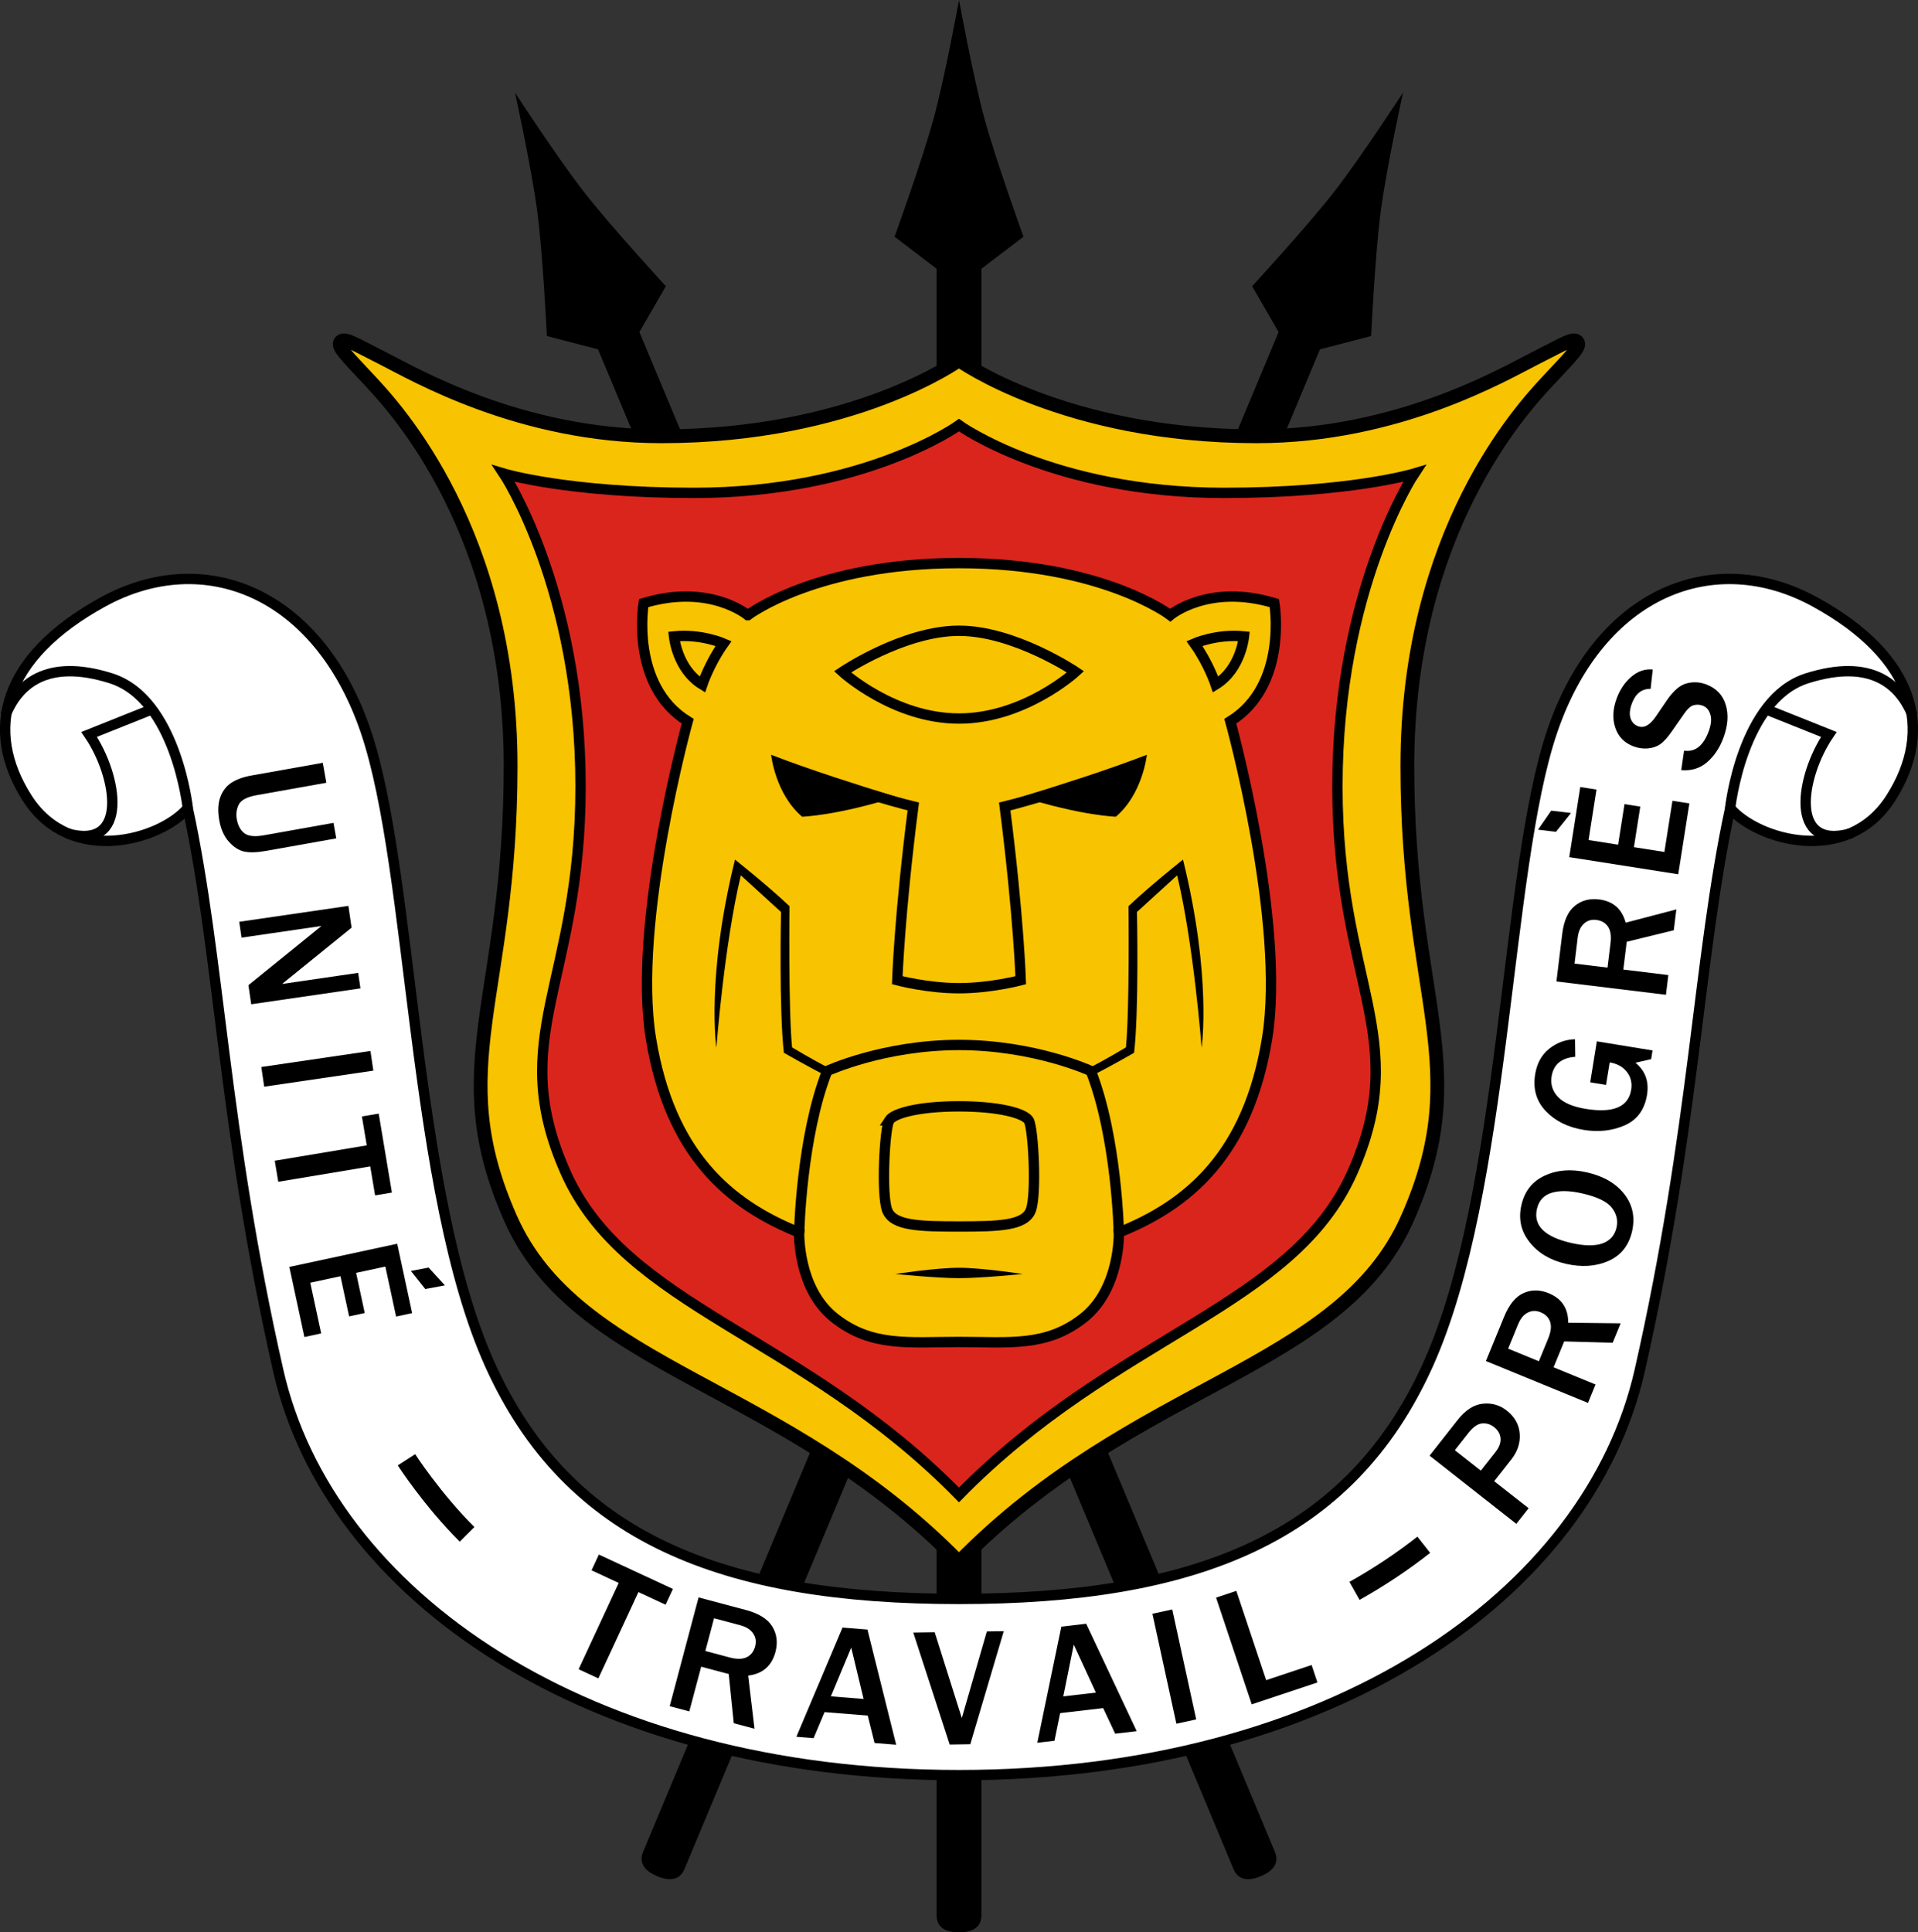 <?xml version="1.0" encoding="UTF-8" standalone="no"?>
<svg
   xmlns:dc="http://purl.org/dc/elements/1.1/"
   xmlns:cc="http://creativecommons.org/ns#"
   xmlns:rdf="http://www.w3.org/1999/02/22-rdf-syntax-ns#"
   xmlns:svg="http://www.w3.org/2000/svg"
   xmlns="http://www.w3.org/2000/svg"
   xmlns:xlink="http://www.w3.org/1999/xlink"
   xmlns:sodipodi="http://sodipodi.sourceforge.net/DTD/sodipodi-0.dtd"
   xmlns:inkscape="http://www.inkscape.org/namespaces/inkscape"
   width="834.262"
   height="840.432"
   viewBox="0 0 220.732 222.364"
   version="1.1"
   id="svg8"
   sodipodi:docname="Coat_of_arms_of_Burundi.svg"
   inkscape:version="0.91 r13725">
  <rect x="0" y="0" width="220.732" height="222.364" fill="#333333" stroke="none"/>
  <defs
     id="defs2" />
  <sodipodi:namedview
     showguides="false"
     inkscape:snap-global="false"
     inkscape:lockguides="true"
     inkscape:snap-others="false"
     id="base"
     pagecolor="#ffffff"
     bordercolor="#666666"
     borderopacity="1.0"
     inkscape:pageopacity="0.0"
     inkscape:pageshadow="2"
     inkscape:zoom="1.2918751"
     inkscape:cx="267.65776"
     inkscape:cy="340.58393"
     inkscape:document-units="px"
     inkscape:current-layer="layer1"
     inkscape:document-rotation="0"
     showgrid="false"
     units="px"
     inkscape:window-width="1916"
     inkscape:window-height="1035"
     inkscape:window-x="4"
     inkscape:window-y="1"
     inkscape:window-maximized="1"
     inkscape:showpageshadow="false"
     inkscape:object-nodes="true"
     fit-margin-top="0"
     fit-margin-left="0"
     fit-margin-right="0"
     fit-margin-bottom="0" />
  <g
     transform="translate(29.07,6.066)"
     inkscape:label="Шар 1"
     inkscape:groupmode="layer"
     id="layer1">
    <g
       id="g4178"
       transform="matrix(3,0,0,3,-162.591,-210.232)">
      <g
         id="g1014"
         transform="translate(-0.129,0)"
         style="opacity:1">
        <path
           sodipodi:nodetypes="ccszscczczc"
           style="opacity:1;fill:#000000;fill-opacity:1;fill-rule:evenodd;stroke:none;stroke-width:0.265;stroke-linecap:butt;stroke-linejoin:miter;stroke-miterlimit:4;stroke-dasharray:none;stroke-dashoffset:0;stroke-opacity:1;marker:none;marker-start:none;marker-mid:none;marker-end:none"
           d="m 83.897,77.135 -1.613,1.229 0,63.161 c 0,0.543 -0.479,0.652 -0.859,0.652 -0.38,0 -0.859,-0.109 -0.859,-0.652 l 0,-63.161 -1.613,-1.229 c 0,0 1.064,-2.935 1.501,-4.54 0.437,-1.605 0.972,-4.54 0.972,-4.54 0,0 0.534,2.935 0.972,4.54 0.437,1.605 1.501,4.54 1.501,4.54 z"
           id="path1008"
           inkscape:connector-curvature="0" />
        <use
           x="0"
           y="0"
           xlink:href="#path1008"
           id="use1016"
           transform="matrix(0.923,-0.386,0.386,0.923,-37.033,40.224)"
           width="100%"
           height="100%" />
        <use
           height="100%"
           width="100%"
           transform="matrix(-0.923,-0.386,-0.386,0.923,199.882,40.224)"
           id="use1018"
           xlink:href="#path1008"
           y="0"
           x="0" />
      </g>
      <g
         style="stroke-width:0.529;stroke-miterlimit:4;stroke-dasharray:none"
         id="g1192">
        <g
           style="stroke-width:0.529;stroke-miterlimit:4;stroke-dasharray:none"
           id="g865">
          <path
             style="opacity:1;fill:#f8c300;fill-opacity:1;fill-rule:evenodd;stroke:#000000;stroke-width:0.529;stroke-linecap:butt;stroke-linejoin:miter;stroke-miterlimit:4;stroke-dasharray:none;stroke-dashoffset:0;stroke-opacity:1;marker:none;marker-start:none;marker-mid:none;marker-end:none"
             d="m 98.495,114.794 c 2.588,-5.837 0,-8.389 0,-17.357 0,-8.969 4.418,-13.726 5.363,-14.741 0.945,-1.015 1.311,-1.353 1.162,-1.529 -0.149,-0.176 -0.484,0.058 -1.632,0.636 -1.149,0.578 -5.227,2.987 -10.677,2.987 -7.374,0 -11.416,-2.918 -11.416,-2.918 0,0 -4.042,2.918 -11.416,2.918 -5.45,0 -9.528,-2.409 -10.677,-2.987 -1.149,-0.578 -1.484,-0.813 -1.632,-0.636 -0.149,0.176 0.218,0.514 1.162,1.529 0.945,1.015 5.363,5.773 5.363,14.741 0,8.969 -2.588,11.52 0,17.357 2.588,5.837 10.423,6.262 17.2,13.174 6.777,-6.912 14.612,-7.337 17.2,-13.174 z"
             id="path846"
             sodipodi:nodetypes="sszzzscszzzsscs"
             inkscape:connector-curvature="0" />
          <path
             style="opacity:1;fill:#da251d;fill-opacity:1;fill-rule:evenodd;stroke:#000000;stroke-width:0.397;stroke-linecap:butt;stroke-linejoin:miter;stroke-miterlimit:4;stroke-dasharray:none;stroke-dashoffset:0;stroke-opacity:1;marker:none;marker-start:none;marker-mid:none;marker-end:none"
             d="m 96.389,113.019 c 2.303,-5.196 -0.577,-7.23 -0.577,-14.8 0,-7.57 2.949,-11.999 2.949,-11.999 0,0 -2.453,0.741 -7.304,0.741 -6.564,0 -10.162,-2.598 -10.162,-2.598 0,0 -3.598,2.598 -10.162,2.598 -4.851,0 -7.304,-0.741 -7.304,-0.741 0,0 2.949,4.429 2.949,11.999 0,7.57 -2.88,9.604 -0.577,14.8 2.303,5.196 9.061,6.226 15.094,12.379 6.033,-6.153 12.791,-7.183 15.094,-12.379 z"
             id="path852"
             sodipodi:nodetypes="zscscscszcz"
             inkscape:connector-curvature="0" />
        </g>
        <g
           style="stroke-width:0.529;stroke-miterlimit:4;stroke-dasharray:none"
           id="g1183">
          <path
             sodipodi:nodetypes="ccczczzzczccczc"
             id="path867"
             d="m 73.192,91.651 c 0,0 -1.459,-1.229 -3.994,-0.461 0,0 -0.538,3.149 1.69,4.531 0,0 -2.138,7.733 -1.411,12.169 0.727,4.437 2.998,6.365 5.687,7.441 0,0 -0.067,2.153 1.357,3.277 1.424,1.124 2.842,0.922 4.775,0.922 1.933,0 3.351,0.202 4.775,-0.922 1.424,-1.124 1.357,-3.277 1.357,-3.277 2.688,-1.075 4.96,-3.004 5.687,-7.441 0.727,-4.437 -1.411,-12.169 -1.411,-12.169 2.227,-1.382 1.69,-4.531 1.69,-4.531 -2.534,-0.768 -3.994,0.461 -3.994,0.461 0,0 -2.611,-1.997 -8.103,-1.997 -5.492,0 -8.103,1.997 -8.103,1.997 z"
             style="opacity:1;fill:#f8c300;fill-opacity:1;fill-rule:evenodd;stroke:#000000;stroke-width:0.397;stroke-linecap:butt;stroke-linejoin:miter;stroke-miterlimit:4;stroke-dasharray:none;stroke-dashoffset:0;stroke-opacity:1;marker:none;marker-start:none;marker-mid:none;marker-end:none"
             inkscape:connector-curvature="0" />
          <path
             id="path1198"
             d="m 78.854,116.923 c 0,0 1.563,-0.239 2.441,-0.239 0.878,0 2.441,0.239 2.441,0.239 0,0 -1.587,0.16 -2.441,0.16 -0.854,0 -2.441,-0.16 -2.441,-0.16 z"
             style="color:#000000;font-style:normal;font-variant:normal;font-weight:normal;font-stretch:normal;font-size:medium;line-height:normal;font-family:sans-serif;text-indent:0;text-align:start;text-decoration:none;text-decoration-line:none;text-decoration-style:solid;text-decoration-color:#000000;letter-spacing:normal;word-spacing:normal;text-transform:none;direction:ltr;writing-mode:lr-tb;baseline-shift:baseline;text-anchor:start;white-space:normal;clip-rule:nonzero;display:inline;overflow:visible;visibility:visible;opacity:1;isolation:auto;mix-blend-mode:normal;color-interpolation:sRGB;color-interpolation-filters:linearRGB;solid-color:#000000;solid-opacity:1;fill:#000000;fill-opacity:1;fill-rule:evenodd;stroke:none;stroke-width:0.529;stroke-linecap:butt;stroke-linejoin:miter;stroke-miterlimit:4;stroke-dasharray:none;stroke-dashoffset:0;stroke-opacity:1;marker:none;color-rendering:auto;image-rendering:auto;shape-rendering:auto;text-rendering:auto;enable-background:accumulate"
             inkscape:connector-curvature="0" />
          <path
             id="path1196"
             d="m 71.989,108.239 c 0,0 0.298,-3.935 0.938,-6.608 0,0 0.802,0.734 1.541,1.406 -0.002,0.085 -0.078,3.803 0.11,5.4 0,0 0.931,0.537 1.601,0.872 l 0.119,-0.293 c -0.633,-0.317 -1.334,-0.746 -1.407,-0.786 -0.144,-1.549 -0.098,-5.416 -0.098,-5.416 -0.866,-0.818 -2.09,-1.786 -2.09,-1.786 -1.115,4.516 -0.715,7.21 -0.715,7.21 z"
             style="color:#000000;font-style:normal;font-variant:normal;font-weight:normal;font-stretch:normal;font-size:medium;line-height:normal;font-family:sans-serif;text-indent:0;text-align:start;text-decoration:none;text-decoration-line:none;text-decoration-style:solid;text-decoration-color:#000000;letter-spacing:normal;word-spacing:normal;text-transform:none;direction:ltr;writing-mode:lr-tb;baseline-shift:baseline;text-anchor:start;white-space:normal;clip-rule:nonzero;display:inline;overflow:visible;visibility:visible;opacity:1;isolation:auto;mix-blend-mode:normal;color-interpolation:sRGB;color-interpolation-filters:linearRGB;solid-color:#000000;solid-opacity:1;fill:#000000;fill-opacity:1;fill-rule:evenodd;stroke:none;stroke-width:0.529;stroke-linecap:butt;stroke-linejoin:miter;stroke-miterlimit:4;stroke-dasharray:none;stroke-dashoffset:0;stroke-opacity:1;marker:none;color-rendering:auto;image-rendering:auto;shape-rendering:auto;text-rendering:auto;enable-background:accumulate"
             inkscape:connector-curvature="0" />
          <path
             style="opacity:1;fill:#000000;fill-opacity:1;fill-rule:evenodd;stroke:none;stroke-width:0.397;stroke-linecap:butt;stroke-linejoin:miter;stroke-miterlimit:4;stroke-dasharray:none;stroke-dashoffset:0;stroke-opacity:1;marker:none;marker-start:none;marker-mid:none;marker-end:none"
             d="m 78.89,98.622 c -2.307,0.726 -3.611,0.76 -3.611,0.76 -1.032,-0.869 -1.191,-2.375 -1.191,-2.375 1.621,0.622 3.183,1.109 4.802,1.615 z"
             id="path988"
             sodipodi:nodetypes="cccc"
             inkscape:connector-curvature="0" />
          <path
             id="path895"
             style="opacity:1;fill:none;fill-opacity:1;fill-rule:evenodd;stroke:#000000;stroke-width:0.397;stroke-linecap:butt;stroke-linejoin:miter;stroke-miterlimit:4;stroke-dasharray:none;stroke-dashoffset:0;stroke-opacity:1;marker:none;marker-start:none;marker-mid:none;marker-end:none"
             d="m 92.227,92.467 c 0,0 -0.109,1.249 -1.086,1.846 0,0 -0.272,-0.815 -0.815,-1.575 0,0 0.869,-0.38 1.901,-0.272 z m -4.8,22.864 c 0,0 -0.077,-3.661 -1.075,-6.195 0,0 -2.15,-0.998 -5.056,-0.998 -2.906,0 -5.056,0.998 -5.056,0.998 -0.998,2.534 -1.075,6.195 -1.075,6.195 M 70.364,92.467 c 0,0 0.109,1.249 1.086,1.846 0,0 0.272,-0.815 0.815,-1.575 0,0 -0.869,-0.38 -1.901,-0.272 z m 6.463,1.358 c 0,0 1.955,1.792 4.469,1.792 2.514,0 4.469,-1.792 4.469,-1.792 0,0 -2.335,-1.575 -4.469,-1.575 -2.133,0 -4.469,1.575 -4.469,1.575 z m 1.793,17.205 c -0.178,0.278 -0.313,2.868 -0.077,3.456 0.236,0.588 1.229,0.614 2.752,0.614 1.524,0 2.516,-0.027 2.752,-0.614 0.236,-0.588 0.101,-3.178 -0.077,-3.456 -0.178,-0.278 -1.152,-0.538 -2.676,-0.538 -1.524,0 -2.498,0.26 -2.676,0.538 z M 78.025,98.569 c 0.96,0.288 1.517,0.422 1.517,0.422 -0.538,4.224 -0.614,6.663 -0.614,6.663 0,0 1.152,0.307 2.368,0.307 1.216,0 2.368,-0.307 2.368,-0.307 0,0 -0.077,-2.439 -0.614,-6.663 0,0 0.557,-0.134 1.517,-0.422"
             sodipodi:nodetypes="ccccccscccccccscscssssssscccsccc"
             inkscape:connector-curvature="0" />
          <use
             style="stroke-width:0.529;stroke-miterlimit:4;stroke-dasharray:none"
             x="0"
             y="0"
             xlink:href="#path1196"
             id="use1211"
             transform="matrix(-1,0,0,1,162.591,2.2757499e-6)"
             width="100%"
             height="100%" />
          <use
             x="0"
             y="0"
             xlink:href="#path988"
             id="use995"
             transform="matrix(-1,0,0,1,162.591,0)"
             width="100%"
             height="100%" />
        </g>
      </g>
      <g
         id="g1553">
        <g
           transform="translate(0.192,0)"
           id="g1227">
          <path
             sodipodi:nodetypes="sczzsszsszzcszs"
             id="path1222"
             d="m 107.216,120.631 c 2.111,-9.303 2.228,-15.775 3.471,-21.574 1.043,1.217 4.486,2.231 6.159,-0.384 1.673,-2.615 0.957,-5.407 -2.901,-7.526 -3.858,-2.119 -8.255,-0.416 -10.083,4.954 -1.828,5.369 -1.758,17.614 -4.761,24.287 -3.003,6.673 -8.935,8.999 -17.998,8.999 -9.063,0 -14.995,-2.326 -17.998,-8.999 -3.003,-6.673 -2.933,-18.918 -4.761,-24.287 -1.828,-5.369 -6.225,-7.073 -10.083,-4.954 -3.858,2.119 -4.574,4.911 -2.901,7.526 1.673,2.615 5.116,1.601 6.159,0.384 1.243,5.799 1.36,12.271 3.471,21.574 1.95,8.593 11.828,15.514 26.113,15.514 14.285,0 24.163,-6.921 26.113,-15.514 z"
             style="opacity:1;fill:#ffffff;fill-opacity:1;fill-rule:evenodd;stroke:#000000;stroke-width:0.397;stroke-linecap:butt;stroke-linejoin:miter;stroke-miterlimit:4;stroke-dasharray:none;stroke-dashoffset:0;stroke-opacity:1;marker:none;marker-start:none;marker-mid:none;marker-end:none"
             inkscape:connector-curvature="0" />
          <path
             style="opacity:1;fill:none;fill-opacity:1;fill-rule:evenodd;stroke:#000000;stroke-width:0.397;stroke-linecap:butt;stroke-linejoin:miter;stroke-miterlimit:4;stroke-dasharray:none;stroke-dashoffset:0;stroke-opacity:1;marker:none;marker-start:none;marker-mid:none;marker-end:none"
             d="m 51.52,99.057 c 0,0 -0.449,-4.195 -2.949,-4.984 -2.5,-0.789 -3.582,0.273 -4.044,1.41 m 5.625,-0.223 -2.417,0.967 c 1.097,1.614 1.544,4.471 -0.85,3.795"
             id="path1218"
             sodipodi:nodetypes="czcccc"
             inkscape:connector-curvature="0" />
          <use
             x="0"
             y="0"
             xlink:href="#path1218"
             id="use1220"
             transform="matrix(-1,0,0,1,162.206,0)"
             width="100%"
             height="100%" />
        </g>
        <path
           id="path1515"
           d="m 60.434,123.834 -0.668,0.43 c 0,0 0.997,1.55 2.377,2.926 l 0.561,-0.562 c -1.304,-1.3 -2.27,-2.793 -2.27,-2.793 z m 38.445,3.164 c -0.806,0.634 -1.675,1.212 -2.605,1.734 l 0.389,0.691 c 0.964,-0.542 1.868,-1.143 2.707,-1.803 z"
           style="color:#000000;font-style:normal;font-variant:normal;font-weight:normal;font-stretch:normal;font-size:medium;line-height:normal;font-family:sans-serif;text-indent:0;text-align:start;text-decoration:none;text-decoration-line:none;text-decoration-style:solid;text-decoration-color:#000000;letter-spacing:normal;word-spacing:normal;text-transform:none;direction:ltr;writing-mode:lr-tb;baseline-shift:baseline;text-anchor:start;white-space:normal;clip-rule:nonzero;display:inline;overflow:visible;visibility:visible;opacity:1;isolation:auto;mix-blend-mode:normal;color-interpolation:sRGB;color-interpolation-filters:linearRGB;solid-color:#000000;solid-opacity:1;fill:#000000;fill-opacity:1;fill-rule:evenodd;stroke:none;stroke-width:0.794;stroke-linecap:butt;stroke-linejoin:miter;stroke-miterlimit:4;stroke-dasharray:none;stroke-dashoffset:0;stroke-opacity:1;marker:none;color-rendering:auto;image-rendering:auto;shape-rendering:auto;text-rendering:auto;enable-background:accumulate"
           inkscape:connector-curvature="0" />
        <g
           transform="translate(0.217,0)"
           style="font-style:normal;font-variant:normal;font-weight:normal;font-stretch:normal;font-size:6.35px;line-height:125%;font-family:Cambria;-inkscape-font-specification:Cambria;text-align:center;letter-spacing:1.058px;word-spacing:0px;writing-mode:lr-tb;text-anchor:middle;fill:#000000;fill-opacity:1;stroke:none;stroke-width:0.265px;stroke-linecap:butt;stroke-linejoin:miter;stroke-opacity:1"
           id="text1231"
           aria-label="UNITE">
          <path
             id="path1457"
             style="font-style:normal;font-variant:normal;font-weight:normal;font-stretch:normal;font-family:'Franklin Gothic Medium';-inkscape-font-specification:'Franklin Gothic Medium, '"
             d="m 57.189,100.214 -2.677,0.477 q -0.543,0.097 -0.858,0.027 -0.315,-0.07 -0.591,-0.383 -0.273,-0.31 -0.362,-0.814 -0.091,-0.51 0.033,-0.872 0.125,-0.359 0.417,-0.559 0.295,-0.201 0.789,-0.289 l 2.732,-0.487 0.137,0.766 -2.677,0.477 q -0.549,0.098 -0.683,0.358 -0.13,0.262 -0.075,0.568 0.063,0.351 0.283,0.529 0.224,0.177 0.749,0.084 l 2.677,-0.477 z"
             inkscape:connector-curvature="0" />
          <path
             id="path1459"
             style="font-style:normal;font-variant:normal;font-weight:normal;font-stretch:normal;font-family:'Franklin Gothic Medium';-inkscape-font-specification:'Franklin Gothic Medium, '"
             d="m 53.927,106.577 -0.107,-0.733 2.444,-1.979 q 0.056,-0.046 0.182,-0.149 0.056,-0.046 0.177,-0.142 l -3.068,0.447 -0.088,-0.608 4.188,-0.61 0.122,0.835 -2.253,1.826 q -0.028,0.023 -0.412,0.333 l 2.918,-0.425 0.087,0.595 z"
             inkscape:connector-curvature="0" />
          <path
             id="path1461"
             style="font-style:normal;font-variant:normal;font-weight:normal;font-stretch:normal;font-family:'Franklin Gothic Medium';-inkscape-font-specification:'Franklin Gothic Medium, '"
             d="m 54.425,109.738 -0.111,-0.755 4.187,-0.615 0.111,0.755 z"
             inkscape:connector-curvature="0" />
          <path
             id="path1463"
             style="font-style:normal;font-variant:normal;font-weight:normal;font-stretch:normal;font-family:'Franklin Gothic Medium';-inkscape-font-specification:'Franklin Gothic Medium, '"
             d="m 54.965,113.386 -0.135,-0.807 3.529,-0.59 -0.186,-1.11 0.645,-0.108 0.506,3.028 -0.645,0.108 -0.186,-1.11 z"
             inkscape:connector-curvature="0" />
          <path
             id="path1465"
             style="font-style:normal;font-variant:normal;font-weight:normal;font-stretch:normal;font-family:'Franklin Gothic Medium';-inkscape-font-specification:'Franklin Gothic Medium, '"
             d="m 55.968,119.341 -0.578,-2.689 4.138,-0.89 0.572,2.661 -0.615,0.132 -0.412,-1.916 -1.122,0.241 0.331,1.54 -0.6,0.129 -0.331,-1.54 -1.158,0.249 0.418,1.943 z m 4.085,-2.534 0.552,0.693 0.752,-0.141 -0.625,-0.682 z"
             sodipodi:nodetypes="cccccccccccccccccc"
             inkscape:connector-curvature="0" />
        </g>
        <g
           transform="matrix(1.02,0,0,1.02,-1.647,-3.218)"
           style="font-style:normal;font-variant:normal;font-weight:normal;font-stretch:normal;font-size:6.35px;line-height:125%;font-family:Cambria;-inkscape-font-specification:Cambria;text-align:center;letter-spacing:0.794px;word-spacing:0px;writing-mode:lr-tb;text-anchor:middle;fill:#000000;fill-opacity:1;stroke:none;stroke-width:0.259px;stroke-linecap:butt;stroke-linejoin:miter;stroke-opacity:1"
           id="text1403"
           aria-label="TRAVAIL">
          <path
             id="path1425"
             style="font-style:normal;font-variant:normal;font-weight:normal;font-stretch:normal;font-family:'Franklin Gothic Medium';-inkscape-font-specification:'Franklin Gothic Medium, ';stroke-width:0.259px"
             d="m 67.753,132.993 -0.742,-0.345 1.507,-3.245 -1.021,-0.474 0.275,-0.593 2.784,1.293 -0.275,0.593 -1.021,-0.474 z"
             inkscape:connector-curvature="0" />
          <path
             id="path1427"
             style="font-style:normal;font-variant:normal;font-weight:normal;font-stretch:normal;font-family:'Franklin Gothic Medium';-inkscape-font-specification:'Franklin Gothic Medium, ';stroke-width:0.259px"
             d="m 73.625,134.885 -0.779,-0.207 -0.189,-1.85 -1.037,-0.275 -0.447,1.681 -0.737,-0.196 1.086,-4.09 1.774,0.471 q 0.74,0.197 0.999,0.625 0.259,0.425 0.118,0.955 -0.209,0.788 -1.025,0.889 z m -1.848,-2.923 0.917,0.244 q 0.399,0.106 0.638,-0.01 0.239,-0.116 0.317,-0.41 0.072,-0.27 -0.076,-0.485 -0.147,-0.219 -0.492,-0.31 l -0.977,-0.259 z"
             inkscape:connector-curvature="0" />
          <path
             id="path1429"
             style="font-style:normal;font-variant:normal;font-weight:normal;font-stretch:normal;font-family:'Franklin Gothic Medium';-inkscape-font-specification:'Franklin Gothic Medium, ';stroke-width:0.259px"
             d="m 78.953,135.487 -0.813,-0.065 -0.257,-1.031 -1.623,-0.129 -0.411,0.978 -0.649,-0.052 1.736,-4.107 0.937,0.075 z m -1.225,-1.721 -0.465,-1.931 -0.765,1.833 z"
             inkscape:connector-curvature="0" />
          <path
             id="path1431"
             style="font-style:normal;font-variant:normal;font-weight:normal;font-stretch:normal;font-family:'Franklin Gothic Medium';-inkscape-font-specification:'Franklin Gothic Medium, ';stroke-width:0.259px"
             d="m 81.741,135.468 -0.775,0.012 -1.37,-4.212 0.806,-0.012 1.02,3.228 0.942,-3.258 0.636,-0.01 z"
             inkscape:connector-curvature="0" />
          <path
             id="path1433"
             style="font-style:normal;font-variant:normal;font-weight:normal;font-stretch:normal;font-family:'Franklin Gothic Medium';-inkscape-font-specification:'Franklin Gothic Medium, ';stroke-width:0.259px"
             d="m 88,134.977 -0.81,0.095 -0.452,-0.962 -1.617,0.189 -0.213,1.039 -0.647,0.075 0.905,-4.367 0.933,-0.109 z m -1.536,-1.45 -0.832,-1.804 -0.394,1.947 z"
             inkscape:connector-curvature="0" />
          <path
             id="path1435"
             style="font-style:normal;font-variant:normal;font-weight:normal;font-stretch:normal;font-family:'Franklin Gothic Medium';-inkscape-font-specification:'Franklin Gothic Medium, ';stroke-width:0.259px"
             d="m 90.237,134.535 -0.745,0.162 -0.901,-4.135 0.745,-0.162 z"
             inkscape:connector-curvature="0" />
          <path
             id="path1437"
             style="font-style:normal;font-variant:normal;font-weight:normal;font-stretch:normal;font-family:'Franklin Gothic Medium';-inkscape-font-specification:'Franklin Gothic Medium, ';stroke-width:0.259px"
             d="m 94.796,133.145 -2.47,0.825 -1.341,-4.014 0.762,-0.254 1.122,3.358 1.709,-0.571 z"
             inkscape:connector-curvature="0" />
        </g>
        <g
           transform="translate(-0.307,0)"
           style="font-style:normal;font-variant:normal;font-weight:normal;font-stretch:normal;font-size:6.35px;line-height:125%;font-family:Cambria;-inkscape-font-specification:Cambria;text-align:center;letter-spacing:0.661px;word-spacing:0px;writing-mode:lr-tb;text-anchor:middle;fill:#000000;fill-opacity:1;stroke:none;stroke-width:0.265px;stroke-linecap:butt;stroke-linejoin:miter;stroke-opacity:1"
           id="text1407"
           aria-label="PROGRESS">
          <path
             id="path1440"
             style="font-style:normal;font-variant:normal;font-weight:normal;font-stretch:normal;font-family:'Franklin Gothic Medium';-inkscape-font-specification:'Franklin Gothic Medium, '"
             d="m 103.454,125.907 -0.472,0.6 -3.327,-2.616 1.071,-1.362 q 0.458,-0.582 0.973,-0.631 0.515,-0.053 0.914,0.262 0.456,0.358 0.499,0.885 0.043,0.527 -0.325,0.995 l -0.654,0.831 z m -1.833,-1.441 0.558,-0.709 q 0.219,-0.278 0.197,-0.531 -0.021,-0.254 -0.248,-0.432 -0.205,-0.161 -0.458,-0.14 -0.252,0.019 -0.53,0.372 l -0.516,0.656 z"
             inkscape:connector-curvature="0" />
          <path
             id="path1442"
             style="font-style:normal;font-variant:normal;font-weight:normal;font-stretch:normal;font-family:'Franklin Gothic Medium';-inkscape-font-specification:'Franklin Gothic Medium, '"
             d="m 106.984,118.815 -0.306,0.746 -1.859,-0.052 -0.407,0.993 1.609,0.66 -0.289,0.706 -3.916,-1.606 0.697,-1.698 q 0.291,-0.709 0.748,-0.91 0.455,-0.202 0.963,0.006 0.754,0.309 0.749,1.132 z m -3.137,1.455 0.36,-0.878 q 0.157,-0.382 0.072,-0.634 -0.084,-0.252 -0.365,-0.368 -0.258,-0.106 -0.491,0.013 -0.236,0.118 -0.371,0.448 l -0.384,0.935 z"
             inkscape:connector-curvature="0" />
          <path
             id="path1444"
             style="font-style:normal;font-variant:normal;font-weight:normal;font-stretch:normal;font-family:'Franklin Gothic Medium';-inkscape-font-specification:'Franklin Gothic Medium, '"
             d="m 107.423,115.283 q -0.187,0.822 -0.909,1.141 -0.721,0.316 -1.628,0.109 -0.901,-0.205 -1.394,-0.83 -0.497,-0.625 -0.315,-1.423 0.183,-0.804 0.897,-1.131 0.711,-0.331 1.621,-0.123 0.955,0.218 1.434,0.839 0.476,0.617 0.294,1.419 z M 106.826,115.14 q 0.092,-0.402 -0.177,-0.756 -0.269,-0.354 -1.143,-0.553 -0.71,-0.162 -1.165,-0.024 -0.457,0.137 -0.568,0.621 -0.218,0.955 1.321,1.306 0.747,0.17 1.189,0.017 0.44,-0.157 0.543,-0.611 z"
             inkscape:connector-curvature="0" />
          <path
             id="path1446"
             style="font-style:normal;font-variant:normal;font-weight:normal;font-stretch:normal;font-family:'Franklin Gothic Medium';-inkscape-font-specification:'Franklin Gothic Medium, '"
             d="m 106.072,107.999 2.136,0.349 -0.054,0.334 -0.601,0.138 q 0.568,0.467 0.443,1.232 -0.139,0.854 -0.857,1.17 -0.717,0.313 -1.571,0.174 -0.903,-0.147 -1.451,-0.717 -0.55,-0.574 -0.412,-1.418 0.103,-0.63 0.537,-0.977 0.431,-0.348 0.993,-0.366 l 0.009,0.674 q -0.795,0.059 -0.908,0.753 -0.072,0.444 0.243,0.784 0.316,0.337 1.065,0.46 1.582,0.258 1.744,-0.733 0.063,-0.386 -0.162,-0.68 -0.225,-0.297 -0.662,-0.369 l -0.141,0.863 -0.606,-0.099 z"
             inkscape:connector-curvature="0" />
          <path
             id="path1448"
             style="font-style:normal;font-variant:normal;font-weight:normal;font-stretch:normal;font-family:'Franklin Gothic Medium';-inkscape-font-specification:'Franklin Gothic Medium, '"
             d="m 109.121,102.938 -0.098,0.8 -1.806,0.442 -0.13,1.065 1.727,0.211 -0.092,0.757 -4.201,-0.512 0.222,-1.822 q 0.093,-0.76 0.481,-1.075 0.385,-0.315 0.93,-0.249 0.809,0.099 1.022,0.893 z m -2.64,2.233 0.115,-0.942 q 0.05,-0.409 -0.098,-0.63 -0.148,-0.221 -0.45,-0.258 -0.277,-0.034 -0.47,0.143 -0.196,0.176 -0.24,0.53 l -0.122,1.003 z"
             inkscape:connector-curvature="0" />
          <path
             id="path1450"
             style="font-style:normal;font-variant:normal;font-weight:normal;font-stretch:normal;font-family:'Franklin Gothic Medium';-inkscape-font-specification:'Franklin Gothic Medium, '"
             d="m 109.621,98.873 -0.427,2.717 -4.181,-0.657 0.423,-2.689 0.622,0.098 -0.304,1.936 1.133,0.178 0.245,-1.556 0.606,0.095 -0.245,1.556 1.17,0.184 0.309,-1.963 z"
             inkscape:connector-curvature="0" />
          <path
             id="path1452"
             style="font-style:normal;font-variant:normal;font-weight:normal;font-stretch:normal;font-family:'Franklin Gothic Medium';-inkscape-font-specification:'Franklin Gothic Medium, '"
             d="m 109.309,97.599 0.108,-0.75 q 0.637,0.093 0.945,-0.742 0.141,-0.381 0.064,-0.641 -0.075,-0.262 -0.299,-0.345 -0.163,-0.06 -0.334,-0.017 -0.174,0.042 -0.365,0.318 l -0.478,0.686 q -0.246,0.352 -0.442,0.491 -0.2,0.138 -0.477,0.164 -0.276,0.024 -0.544,-0.075 -0.532,-0.196 -0.706,-0.71 -0.177,-0.515 0.05,-1.131 0.189,-0.512 0.561,-0.831 0.373,-0.322 0.824,-0.281 l -0.082,0.743 q -0.509,-0.009 -0.721,0.567 -0.123,0.335 -0.049,0.563 0.075,0.226 0.291,0.305 0.34,0.125 0.681,-0.377 l 0.418,-0.613 q 0.381,-0.557 0.76,-0.655 0.377,-0.099 0.741,0.035 0.585,0.216 0.759,0.782 0.173,0.563 -0.086,1.264 -0.218,0.591 -0.629,0.944 -0.41,0.351 -0.988,0.303 z"
             inkscape:connector-curvature="0" />
          <path
             sodipodi:nodetypes="ccccc"
             d="m 103.816,99.879 0.504,-0.729 0.76,0.09 -0.577,0.723 z"
             style="font-style:normal;font-variant:normal;font-weight:normal;font-stretch:normal;font-size:6.35px;line-height:125%;font-family:'Franklin Gothic Medium';-inkscape-font-specification:'Franklin Gothic Medium, ';text-align:center;letter-spacing:1.058px;word-spacing:0px;writing-mode:lr-tb;text-anchor:middle;fill:#000000;fill-opacity:1;stroke:none;stroke-width:0.265px;stroke-linecap:butt;stroke-linejoin:miter;stroke-opacity:1"
             id="path1555"
             inkscape:connector-curvature="0" />
        </g>
      </g>
    </g>
  </g>
</svg>
